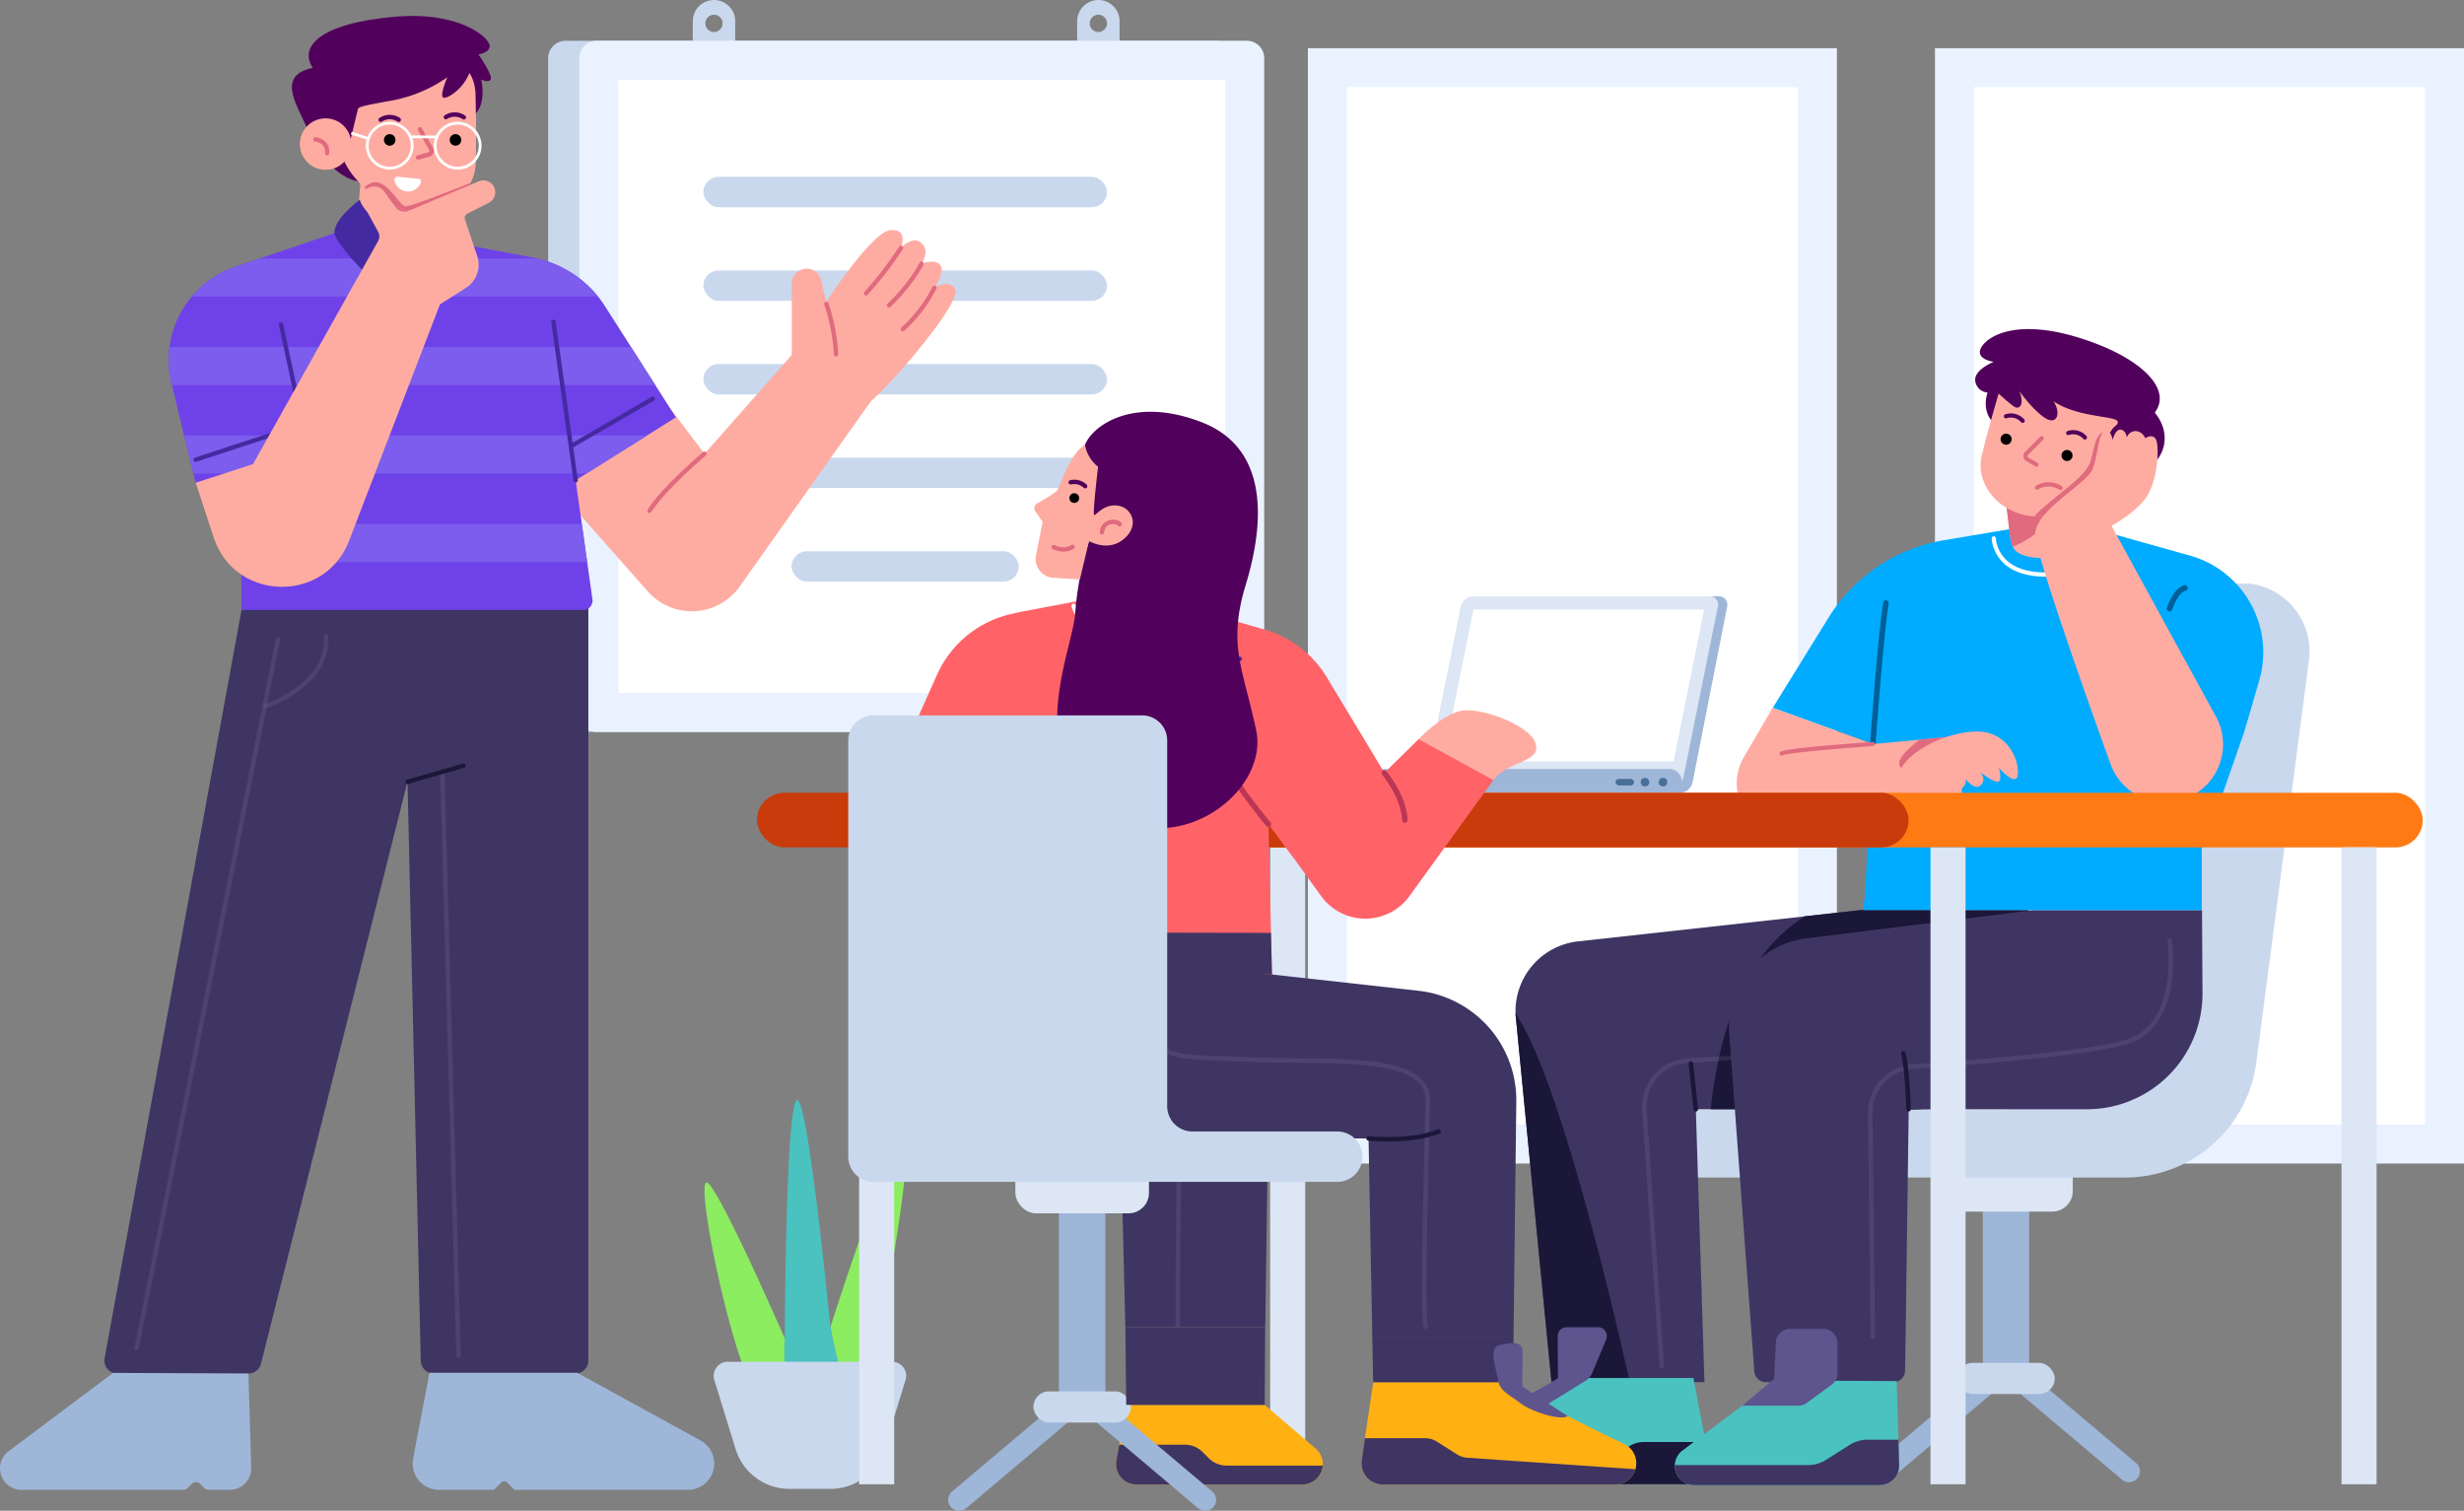 <svg xmlns="http://www.w3.org/2000/svg" viewBox="0 0 884.86 542.51"><rect x="0" y="0" width="884.86" height="542.51" fill="#808080" stroke="none"/><defs><style>.cls-1{fill:#eaf2ff;}.cls-2{fill:#fff;}.cls-3{fill:#cad8ed;}.cls-4{fill:#4ac2c0;}.cls-5{fill:#8ced60;}.cls-6{fill:#feaca2;}.cls-10,.cls-14,.cls-17,.cls-18,.cls-23,.cls-26,.cls-27,.cls-28,.cls-29,.cls-30,.cls-31,.cls-36,.cls-37,.cls-38,.cls-7,.cls-9{fill:none;}.cls-26,.cls-7{stroke:#e06a7e;}.cls-10,.cls-14,.cls-17,.cls-23,.cls-26,.cls-27,.cls-28,.cls-29,.cls-30,.cls-31,.cls-36,.cls-37,.cls-38,.cls-7,.cls-9{stroke-linecap:round;stroke-linejoin:round;}.cls-10,.cls-14,.cls-17,.cls-7,.cls-9{stroke-width:1.57px;}.cls-8{fill:#3f3563;}.cls-23,.cls-9{stroke:#9a93ba;opacity:0.15;}.cls-10,.cls-31{stroke:#1b1738;}.cls-11{fill:#9eb6d8;}.cls-12{fill:#6e42e8;}.cls-13{fill:#7c5ded;}.cls-14,.cls-29,.cls-38{stroke:#442aa0;}.cls-15{fill:#51005b;}.cls-16{fill:#e06a7e;}.cls-17,.cls-27{stroke:#51005b;}.cls-18,.cls-28,.cls-37{stroke:#fff;}.cls-18{stroke-miterlimit:10;}.cls-19{fill:#442aa0;}.cls-20{fill:#dce6f4;}.cls-21{fill:#486f98;}.cls-22{fill:#1b1738;}.cls-23,.cls-31,.cls-37,.cls-38{stroke-width:1.62px;}.cls-24{fill:#5e548e;}.cls-25{fill:#01abff;}.cls-26,.cls-27,.cls-28,.cls-29{stroke-width:1.5px;}.cls-30{stroke:#005f99;}.cls-30,.cls-36{stroke-width:2px;}.cls-32{fill:#ff7a13;}.cls-33{fill:#c93b0b;}.cls-34{fill:#ffb013;}.cls-35{fill:#ff6368;}.cls-36{stroke:#bb3654;}</style></defs><g id="Layer_2" data-name="Layer 2"><g id="Layer_2-2" data-name="Layer 2"><rect class="cls-1" x="469.68" y="17.3" width="189.98" height="400.52"/><rect class="cls-2" x="483.68" y="31.29" width="161.97" height="372.52"/><rect class="cls-1" x="694.88" y="17.3" width="189.98" height="400.52"/><rect class="cls-2" x="708.89" y="31.29" width="161.97" height="372.52"/><path class="cls-3" d="M261.79,2.23a7.62,7.62,0,0,0-13,5.38V18.19a7.62,7.62,0,1,0,15.23,0V7.61A7.58,7.58,0,0,0,261.79,2.23Zm-5.39,9.26a3.1,3.1,0,1,1,3.1-3.1A3.09,3.09,0,0,1,256.4,11.49Z"/><path class="cls-3" d="M399.83,2.23a7.62,7.62,0,0,0-13,5.38V18.19a7.62,7.62,0,1,0,15.23,0V7.61A7.58,7.58,0,0,0,399.83,2.23Zm-5.39,9.26a3.1,3.1,0,1,1,3.1-3.1A3.09,3.09,0,0,1,394.44,11.49Z"/><rect class="cls-3" x="196.85" y="14.65" width="245.93" height="248.19" rx="6.22"/><path class="cls-1" d="M454,20.87V256.61a6.23,6.23,0,0,1-6.23,6.23H214.29a6.22,6.22,0,0,1-6.22-6.23V20.87a6.22,6.22,0,0,1,6.22-6.23H447.78A6.23,6.23,0,0,1,454,20.87Z"/><rect class="cls-2" x="220.94" y="29.78" width="220.19" height="217.93" transform="translate(469.78 -192.29) rotate(90)"/><rect class="cls-3" x="252.6" y="63.5" width="144.94" height="10.92" rx="5.46"/><rect class="cls-3" x="252.6" y="97.11" width="144.94" height="10.92" rx="5.46"/><rect class="cls-3" x="252.6" y="130.72" width="144.94" height="10.92" rx="5.46"/><rect class="cls-3" x="252.6" y="164.34" width="144.94" height="10.92" rx="5.46"/><rect class="cls-3" x="284.28" y="197.95" width="81.57" height="10.92" rx="5.46"/><path class="cls-4" d="M302.83,497.39l-20.31-.69a77.52,77.52,0,0,1-.7-16.06s.26-80.26,4.13-85.42c3.58-4.78,11,68.7,12.12,79.88a.13.13,0,0,0,0,.06,11.21,11.21,0,0,0,.11,1.22s0,.05,0,.07,0,0,0,.06C299.09,481.57,301.38,490.55,302.83,497.39Z"/><path class="cls-5" d="M282.52,496.7l-13.34-.45c-8.39-17.55-20.33-76.81-14.75-71.25s27.39,55.64,27.39,55.64A77.52,77.52,0,0,0,282.52,496.7Z"/><path class="cls-5" d="M311,497.67l-8.16-.28c-1.45-6.84-3.74-15.82-4.62-20.88,0,0,21.29-67.23,26.19-67.1S315.11,488.12,311,497.67Z"/><path class="cls-3" d="M320.36,489h-59a5.06,5.06,0,0,0-4.84,6.55l7.66,24.85a20.22,20.22,0,0,0,19.32,14.25h14.73a20.21,20.21,0,0,0,19.31-14.25l7.66-24.85A5.06,5.06,0,0,0,320.36,489Z"/><path class="cls-6" d="M312.59,144.29l-46.94,66.32a21.1,21.1,0,0,1-33,1.79l-36.17-40.9,42.39-27.21L253,162.94l31.34-35.47V101.83a5.34,5.34,0,0,1,4.05-5.18h0a5.34,5.34,0,0,1,6.49,3.95l1.85,7.77s16.39-25.15,23-25.74S323.57,89,323.57,89s4.13-4.64,7.35-1.67,0,7.35,0,7.35,5.16-1.93,6.84.65-2.19,8-2.19,8,5.42-3.49,7.48.64S324.45,133.37,312.59,144.29Z"/><path class="cls-7" d="M253,162.94s-14.29,12-19.76,20.47"/><path class="cls-8" d="M86.72,219.08,37.56,487.75a4.69,4.69,0,0,0,4.62,5.51h47a4.67,4.67,0,0,0,4.54-3.55l52.62-209,4.76,207.93a4.7,4.7,0,0,0,4.69,4.59h50.82a4.68,4.68,0,0,0,4.68-4.69v-275l-56.08-13.28Z"/><line class="cls-9" x1="99.82" y1="229.66" x2="49.05" y2="484.13"/><path class="cls-9" d="M117.12,228.28c1.22,18-21.75,25.26-21.75,25.26"/><line class="cls-9" x1="158.84" y1="277.14" x2="164.68" y2="486.77"/><line class="cls-10" x1="146.34" y1="280.74" x2="166.41" y2="274.96"/><path class="cls-11" d="M0,527.31A7.72,7.72,0,0,0,7.71,535H65.82a2.16,2.16,0,0,0,1.52-.63l1.53-1.53a2.15,2.15,0,0,1,3,0l1.53,1.53A2.16,2.16,0,0,0,75,535h7.51a7.71,7.71,0,0,0,7.7-7.93l-.3-10.26-.69-23.56h0L40.63,493h0L3.08,521.14A7.7,7.7,0,0,0,0,527C0,527.1,0,527.21,0,527.31Z"/><path class="cls-11" d="M157.59,535h19.22a1.5,1.5,0,0,0,1-.43l2.21-2.21a1.46,1.46,0,0,1,2.08,0l2.21,2.21a1.5,1.5,0,0,0,1,.43h61.74a9.4,9.4,0,0,0,9.37-8.46,7.72,7.72,0,0,0,.05-1,9.42,9.42,0,0,0-4.88-8.26l-44.06-24.17-.31-.17H154.23l-4.84,25.35-1,5.48A9.41,9.41,0,0,0,157.59,535Z"/><path class="cls-12" d="M61.56,137.63l.15.61,4.41,18.14L69.43,170l.81,3.32,16.23,5.88.06,8.93.08,13.65.11,17.27H209.43a3.36,3.36,0,0,0,3.33-3.83l-1.9-13.44-1.93-13.65-2.21-15.67,3.92-2.46,21.75-13.65,10.33-6.48-7.44-11.66-8.69-13.64L217.29,110a39.32,39.32,0,0,0-24.43-17.2c-.47-.11-1-.21-1.43-.3l-32-6.07-36-3.82L93.26,92.82l-8.62,2.91a35.4,35.4,0,0,0-23.08,41.9Z"/><polygon class="cls-13" points="86.53 188.16 86.61 201.81 210.86 201.81 208.93 188.16 86.53 188.16"/><polygon class="cls-13" points="66.12 156.38 69.43 170.03 210.64 170.03 232.39 156.38 66.12 156.38"/><path class="cls-13" d="M61.56,137.63l.15.61H235.28l-8.69-13.64H60.87A35.32,35.32,0,0,0,61.56,137.63Z"/><path class="cls-13" d="M68.89,106.46H214.73a39.39,39.39,0,0,0-21.87-13.64H93.26l-8.62,2.91A35.22,35.22,0,0,0,68.89,106.46Z"/><line class="cls-14" x1="99.69" y1="155.41" x2="70.24" y2="165.08"/><line class="cls-14" x1="107.68" y1="148.12" x2="100.92" y2="116.51"/><path class="cls-15" d="M169.64,41.81c5.49-3.68,3.16-13.29,3.16-13.29s2.58,1.42,3.42,0-4.38-9-4.38-9,4.13-.51,4-3.16S165.45,4,142,6c-27.87,2.37-34.58,11.14-29.68,18.37-13.93,2.86-4.73,14.43-1.72,22.55s11.86,19,20.38,18.25"/><circle class="cls-6" cx="116.92" cy="51.74" r="9.24"/><path class="cls-6" d="M128.28,80.69c0,5.46,5.4,11.62,13.74,12.29,7.23.58,13-1.42,14.49-4.92a9.63,9.63,0,0,0,.54-1.65c1-4,1.15-10.38,2.37-16.46l-20-12-10.19-6.1C130.65,60.51,128.28,75.24,128.28,80.69Z"/><path class="cls-16" d="M130,66.47C142,79,150.08,86,156.51,88.06a9.63,9.63,0,0,0,.54-1.65c1-4,1.15-10.38,2.37-16.46l-20-12a66.34,66.34,0,0,0-8.81,1.16Z"/><path class="cls-6" d="M123.52,52.38v5.34a28.84,28.84,0,0,0,7.4,9.59c5.67,5,13.4,8.93,20.5,8.61,8.29-.37,14.57-4.8,17.52-10.22a14.72,14.72,0,0,0,1.84-6.22c.44-7.83,0-25,0-25,0-5.53-2.23-8.26-2.23-8.26-2,5.31-7.25,9-9.13,8.89s1.07-7,1.21-7.35A51,51,0,0,1,140,36.23c-12.79,2.32-11.22,2.23-11.67,3.87s-2.85,11.8-2.85,11.8C124.16,52.54,123.68,52.54,123.52,52.38Z"/><path class="cls-2" d="M150.25,64.19a1,1,0,0,1,.88,1.42,4.92,4.92,0,0,1-9.43-.87,1,1,0,0,1,1.12-1.24Z"/><path class="cls-16" d="M130.92,67.31c5.67,5,13.4,8.93,20.5,8.61,8.29-.37,14.57-4.8,17.52-10.22-4.68,1.88-21.05,8.38-23.28,8.42C143.09,74.17,137.72,60.56,130.92,67.31Z"/><path class="cls-6" d="M123.52,52.38V51.9S123.36,52.22,123.52,52.38Z"/><path class="cls-7" d="M117.48,55c.29-4.64-4.23-4.93-4.23-4.93"/><path class="cls-7" d="M150.81,46.43l4,7.06a1.36,1.36,0,0,1-.82,2l-3.84,1.06"/><circle cx="163.58" cy="50.24" r="2.08"/><circle cx="139.95" cy="50.24" r="2.08"/><path class="cls-17" d="M166.58,42.13a5.9,5.9,0,0,0-6.46-.07"/><path class="cls-17" d="M143.18,43a5.9,5.9,0,0,0-6.46,0"/><circle class="cls-18" cx="164.35" cy="52.31" r="8.08"/><circle class="cls-18" cx="139.95" cy="52.31" r="8.08"/><line class="cls-18" x1="156.91" y1="49.16" x2="147.21" y2="49.16"/><line class="cls-18" x1="132.27" y1="49.8" x2="126.16" y2="47.81"/><path class="cls-19" d="M129.21,71.7c1.64,6.58,17.8,15.79,17.42,16.36s-7.91,11-9.91,13S122.63,89.6,120.4,84.76,129.21,71.7,129.21,71.7Z"/><path class="cls-6" d="M90.85,166.67l44.94-80.11a3.42,3.42,0,0,0,0-3.34l-5.3-9.7a4.42,4.42,0,0,1,1.92-6.1h0A4.43,4.43,0,0,1,138,68.8l3.95,5.48a4.09,4.09,0,0,0,4.91,1.38l25.09-10.55a4.26,4.26,0,0,1,5.56,2.27h0a4.24,4.24,0,0,1-2,5.44l-7.71,3.92a1.72,1.72,0,0,0-.84,2.05L171.39,92a9.81,9.81,0,0,1-4.09,11.39L158,109.28l-32.61,84.86c-8.72,22.7-41.1,21.89-48.68-1.21l-6.42-19.58Z"/><line class="cls-14" x1="206.72" y1="172.49" x2="198.76" y2="115.57"/><line class="cls-14" x1="234.4" y1="143.21" x2="205.01" y2="160.25"/><path class="cls-7" d="M296.76,109.11a68.1,68.1,0,0,1,3.48,18.1"/><path class="cls-7" d="M323.57,89A131.46,131.46,0,0,1,311,105.34"/><path class="cls-7" d="M330.92,94.69c-4.16,8-11.71,15-11.71,15"/><path class="cls-7" d="M335.57,103.34a51.4,51.4,0,0,1-11.33,14.82"/><path class="cls-11" d="M532.29,214.14h85a3,3,0,0,1,2.94,3.78l-12.4,63a4.76,4.76,0,0,1-4.43,3.78h-85a3,3,0,0,1-2.93-3.78l12.4-63A4.77,4.77,0,0,1,532.29,214.14Z"/><path class="cls-20" d="M529,214.14h85a2.92,2.92,0,0,1,2.93,3.69l-12.4,61.35a4.72,4.72,0,0,1-4.42,3.68h-85a2.92,2.92,0,0,1-2.94-3.68l12.4-61.35A4.73,4.73,0,0,1,529,214.14Z"/><path class="cls-2" d="M612,218.85l-11,54.56H518.14l11-54.55H612Z"/><rect class="cls-11" x="452.02" y="276.15" width="151.95" height="8.54" rx="4.27"/><circle class="cls-21" cx="597.21" cy="280.87" r="1.53"/><circle class="cls-21" cx="590.73" cy="280.87" r="1.53"/><rect class="cls-21" x="580.16" y="279.7" width="6.66" height="2.34" rx="1.17"/><rect class="cls-20" x="308.52" y="304.3" width="12.59" height="228.7"/><rect class="cls-20" x="456.13" y="304.3" width="12.59" height="228.7"/><path class="cls-11" d="M676.17,532.27h0a3.91,3.91,0,0,1-2.52-6.9l31.54-26.65h12.12L678.7,531.34A3.91,3.91,0,0,1,676.17,532.27Z"/><path class="cls-11" d="M764.57,532.27h0a3.91,3.91,0,0,0,2.53-6.9l-31.55-26.65H723.43l38.62,32.62A3.88,3.88,0,0,0,764.57,532.27Z"/><rect class="cls-11" x="712.04" y="423.79" width="16.67" height="71.2"/><rect class="cls-20" x="696.38" y="412.5" width="47.98" height="22.58" rx="7.34"/><rect class="cls-3" x="702.87" y="489.4" width="35.01" height="11.19" rx="5.59"/><path class="cls-3" d="M808,209.59H742.73s-42.57,147.67-42.57,154.27,11.62,31,12.78,31.76,40,13.53,41.47,13.34,41.37-56.69,41.37-56.69,7.74-27,9.67-33.24,4.65-62.14,4.65-62.14"/><path class="cls-3" d="M829.18,237.07,810.29,381.48a47.53,47.53,0,0,1-47.13,41.37H593V398.33H750.28a37.7,37.7,0,0,0,37.38-32.82L808,209.59h0A24.51,24.51,0,0,1,829.18,237.07Z"/><path class="cls-8" d="M728.59,356.6a41.5,41.5,0,0,1-41.49,41.73H609l3.1,98H557.17L544.26,364.23c0-.12,0-.25,0-.37a25.2,25.2,0,0,1,22.42-25.81l81.55-9,19.8-2.19h60.4Z"/><path class="cls-22" d="M728.59,356.6a41.5,41.5,0,0,1-41.49,41.73H614.32c2.85-26.12,10.93-54.94,33.9-69.32l19.8-2.19h60.4Z"/><path class="cls-23" d="M596.76,490.49l-6.23-91.9A16.6,16.6,0,0,1,606,380.9l42.59-2.7"/><path class="cls-22" d="M585.32,496.35H557.17L544.26,364.23c0-.12,0-.25,0-.37C559.05,385.85,576.9,459.08,585.32,496.35Z"/><path class="cls-4" d="M515.21,524.44c0,.29,0,.58,0,.87a8.58,8.58,0,0,0,8.52,7.69h81.35a8.56,8.56,0,0,0,8.4-10.17l-.95-5-4.41-23H560l-40.31,22.11A8.57,8.57,0,0,0,515.21,524.44Z"/><path class="cls-22" d="M515.25,525.31a8.58,8.58,0,0,0,8.52,7.69h81.35a8.55,8.55,0,0,0,8.4-10.17l-.95-5H590.24a9.46,9.46,0,0,0-6.68,2.77l-1.92,1.92a9.45,9.45,0,0,1-6.68,2.77Z"/><path class="cls-24" d="M542.46,504.42h13l14-8.63a5.72,5.72,0,0,0,2.3-2.7L576.8,481a3.2,3.2,0,0,0-3-4.41h-11.2a3.2,3.2,0,0,0-3.21,3.22l.09,15.28Z"/><path class="cls-8" d="M730.27,326.82,648.6,337a31.65,31.65,0,0,0-27.7,32.82L630,492.45a4.22,4.22,0,0,0,4.2,3.9h45.73a4.24,4.24,0,0,0,4.23-4.17l1.29-93.85h64a41.5,41.5,0,0,0,41.5-41.73l-.17-29.78"/><path class="cls-23" d="M672.56,480l-.92-80.21A16.57,16.57,0,0,1,687.1,383c22.19-1.5,61.72-4.63,76.13-8.71,20.5-5.81,15.89-36.39,15.89-36.39"/><path class="cls-25" d="M811.32,244.36,808,255.77l-2,6.86-7.83,22.48-5.86,3-1.61-.63v39.33H669.17l.15-2.81.36-1.24,1.38-26.64.36-6.86,1.14-22.11L662,263.34l-21-7.57-4.37-1.58,15.49-25.06,4.57-7.39a58.53,58.53,0,0,1,5.33-7.32,60.09,60.09,0,0,1,26.63-18.07,61,61,0,0,1,9.22-2.32l31.06-5.23H748.2l24.35,6.82,13.87,3.88c.92.26,1.81.55,2.69.88a34.78,34.78,0,0,1,6.87,3.37,36.16,36.16,0,0,1,14.74,18.51,34.84,34.84,0,0,1,1.69,6.87A36,36,0,0,1,811.32,244.36Z"/><path class="cls-6" d="M749.85,189.19c0,5.22-5.18,10.4-13.17,11.05-6.92.55-12.48-.64-13.88-4a9.62,9.62,0,0,1-.52-1.57c-.93-3.88-1.09-9.95-2.27-15.77l19.15-11.45,9.77-5.85C747.58,169.85,749.85,184,749.85,189.19Z"/><path class="cls-16" d="M748.2,175.56c-11.51,12-19.24,18.69-25.4,20.68a9.62,9.62,0,0,1-.52-1.57c-.93-3.88-1.09-9.95-2.27-15.77l19.15-11.45a64.44,64.44,0,0,1,8.44,1.1Z"/><path class="cls-15" d="M715.89,151.89c-4.56-4.66-2.12-10.94-2.12-10.94a4.8,4.8,0,0,1-4.45-4.21c-.44-4,6.66-6.81,6.66-6.81s-6.79-.84-4.53-5.06S724,114.45,746,121.1s34.46,18.29,27.81,27.06c6.42,7.83,3.53,17-3.86,20.87s-13.6,18.93-25.41,10.11Z"/><circle class="cls-6" cx="763.23" cy="170.68" r="8.85"/><path class="cls-6" d="M757.51,156.05a10.5,10.5,0,0,0-.38,1.56c-.76,4.32,0,11.59,0,11.59l-1.44,5.39c-4.56,5.81-15.53,11.16-25.07,10.79a19.91,19.91,0,0,1-5.27-.88c-10.36-3.29-15.37-12.66-13.83-20s6.22-23.18,6.22-23.18a65.73,65.73,0,0,0,5.34,4.55c2.24,1.61,4.08-.8,2.06-5.46.28.39,4.78,6.65,9.06,9.55,4.43,3,6.13-1.47,3.24-5.86,8.46,5.78,22.26,5.26,23,7.17C761,152.92,758.65,152.7,757.51,156.05Z"/><path class="cls-16" d="M757.13,157.61c-.76,4.32,0,11.59,0,11.59l-1.44,5.39c-4.56,5.81-15.53,11.16-25.07,10.79,1.68-2.07,4.63-4.36,8.33-7.41,5.22-4.32,10.39-8.07,11.81-12.4s1.41-10.25,5.73-10.87l1.07,1.35A10.5,10.5,0,0,0,757.13,157.61Z"/><path class="cls-26" d="M761.91,173.56a4.29,4.29,0,0,1,5.13-3.51"/><path class="cls-26" d="M733.19,157.36l-5.47,5.53a1.29,1.29,0,0,0,.27,2l3.29,1.94"/><circle cx="720.43" cy="157.71" r="1.99"/><circle cx="742.3" cy="163.57" r="1.99"/><path class="cls-27" d="M720.37,149.49a5.64,5.64,0,0,1,6,1.61"/><path class="cls-27" d="M742.73,155.49a5.65,5.65,0,0,1,6,1.6"/><path class="cls-26" d="M740,175.23a8,8,0,0,0-8.49-.13"/><path class="cls-28" d="M716,193.32s.15,13.11,18.9,13,19.48-13.79,19.48-13.79"/><path class="cls-29" d="M763.29,269.93s9.91-34.18,12.43-40"/><path class="cls-30" d="M779.12,218.56s2-6.41,5.54-7.47"/><path class="cls-30" d="M672.56,267.16s2.77-38.91,4.71-50.64"/><path class="cls-6" d="M795.78,257.33,758.26,188.8s10.76-5.61,13.83-12.58,3.26-16.38,2.1-18.51-3.8-.35-3.8-.35A4,4,0,0,0,767,154.8a3.33,3.33,0,0,0-3.23,2.29s-.26-2.54-2.2-2.8-2.9,3.74-2.9,3.74-.32-3.42-2.65-3.36-2.58,8.52-4.45,13.68-20.46,14.79-20.71,23.33c-.18,6.15,17.25,55.46,27.07,82.69a20.78,20.78,0,0,0,24.88,13.05h0A20.79,20.79,0,0,0,795.78,257.33Z"/><path class="cls-6" d="M704.5,264.17v29.65l-59.78,6.43a19,19,0,0,1-18.38-28.55l10.24-17.51,36,13,16.82-1.57h0Z"/><path class="cls-16" d="M704.5,264.17v9.35a32.43,32.43,0,0,1-14.45,3.75c-11.48,0-9.64-4.79-.67-11.68h0Z"/><path class="cls-6" d="M681.92,277.27c4.64-9.78,21.94-15.78,30.71-14.39s12.49,10.16,12,15.19-7-2.58-7-2.58.9,1.25.65,4.3-7.11-2.52-7.11-2.52,2.44,2.74,0,4.8-6.18-3.48-6.18-3.48,2.58,1.93-.52,4.51-4.39-2.45-7.35-2.71S686.31,284.6,681.92,277.27Z"/><path class="cls-26" d="M672.56,267.16s-30.22,2.07-32.74,3.43"/><path class="cls-4" d="M682,526.18a6.89,6.89,0,0,1-6.88,7.09H608.34a6.9,6.9,0,0,1-6.89-6.88,2.62,2.62,0,0,1,0-.28,6.88,6.88,0,0,1,2.74-5.23l33.54-25.17,43.41.24.62,21.06Z"/><path class="cls-8" d="M682,526.18a6.89,6.89,0,0,1-6.88,7.09H608.34a6.89,6.89,0,0,1-6.88-7.16h47.77a12.2,12.2,0,0,0,6.53-1.89l8.41-5.32A12.2,12.2,0,0,1,670.7,517h11.07Z"/><path class="cls-24" d="M625.65,504.78H645.9a4.8,4.8,0,0,0,2.83-.93l9.14-6.71a4.77,4.77,0,0,0,2-3.85v-11a5.1,5.1,0,0,0-5.1-5.1H642.82a5.1,5.1,0,0,0-5.09,4.87l-.59,13.07Z"/><line class="cls-31" x1="609.01" y1="398.33" x2="607.21" y2="381.88"/><path class="cls-31" d="M685.4,398.33s-.38-14.71-1.93-20.13"/><rect class="cls-32" x="377.35" y="284.68" width="492.69" height="19.62" rx="9.81"/><rect class="cls-33" x="271.84" y="284.68" width="413.56" height="19.62" rx="9.81"/><path class="cls-34" d="M475.06,525.76c0,.17,0,.35,0,.52a7.32,7.32,0,0,1-7.3,6.8H408.12a7.32,7.32,0,0,1-7.21-8.59l1-5.71,2.51-14.3h49.74l18.34,15.72a7.31,7.31,0,0,1,1.88,2.51A7.22,7.22,0,0,1,475.06,525.76Z"/><path class="cls-8" d="M475,526.28a7.32,7.32,0,0,1-7.3,6.8H408.12a7.32,7.32,0,0,1-7.21-8.59l1-5.71H425.5a9,9,0,0,1,6.38,2.64l2.22,2.22a9,9,0,0,0,6.37,2.64Z"/><path class="cls-8" d="M402.45,349.93l17.91,5.84a39.54,39.54,0,0,1,35.16,39.74l-1.15,81H404.12l-1.65-67.74H367a37.76,37.76,0,0,1-37.36-43.21l2.78-19"/><path class="cls-23" d="M359,339.72c-2.8,43.77,1.85,39.08,32.35,40.64s32.71-2.81,32.4,15-1.56,96.91,0,101"/><path class="cls-31" d="M402.47,408.81s15.17,1.56,25.17-2.5"/><path class="cls-6" d="M509.45,265.43s7.74-8.26,14.71-10.07,25.55,5,27.36,11.8-10.16,6-15.23,13S515.65,287,515.65,287"/><path class="cls-35" d="M495.78,278.85l13.67-13.42,26.84,14.71L506.15,321.8a19.57,19.57,0,0,1-31.7,0L465,308.7"/><path class="cls-35" d="M499.7,281.83a83.66,83.66,0,0,1-13.2,13c-1.09.87-2.17,1.71-3.25,2.51a132.55,132.55,0,0,1-15.95,10.11c-.88.47-1.66.88-2.35,1.23L455.53,296l.65,28.37.11,4.33.15,6.34.34,14.94H340.48l2.46-31.48.33-4.25L345,292.63l.36-4.5,1.42-18.24-19.8-6.25,9.52-21.34c.47-1,1-2.07,1.53-3.05a37.09,37.09,0,0,1,2.28-3.6,38.39,38.39,0,0,1,19.47-14.24c1-.33,2-.62,3.09-.86l3.52-.81h0l29.61-5.6,21.7,1.91,2.38.17,2.3.67,19.45,5.62,3.87,1.13,8.54,2.47a38.43,38.43,0,0,1,22.22,17.07l1.46,2.43,2.26,3.73,10.86,18,2.12,3.52Z"/><path class="cls-36" d="M497.11,277.54s7.18,8.63,7.38,16.95"/><path class="cls-8" d="M456.78,349.93H406L400,335c0-.12,36.67-.06,56.43,0Z"/><path class="cls-13" d="M386.66,331.62A88.39,88.39,0,0,1,384,349.93h-4.16a84.91,84.91,0,0,0,2.92-22c0-8-.38-17.43-6.94-23s-15.77-6.38-23.64-9a38.26,38.26,0,0,1-7.18-3.22l.36-4.49c4.28,2.93,9.85,4.49,14.58,5.72,8.2,2.14,17.08,4.66,22.2,12,2.57,3.68,3.57,8.16,4.11,12.54A79.13,79.13,0,0,1,386.66,331.62Z"/><path class="cls-13" d="M358.78,333.32c0,2.49-.08,5-.24,7.47a57.09,57.09,0,0,1-1.27,9.14h-4.11a54.07,54.07,0,0,0,1.45-11.06c.1-2.29.12-4.59.15-6.89a19,19,0,0,0-.6-6.06c-1.23-3.72-5.8-5.06-9-6.49l-2.21-1,.34-4.25c2.23,1,4.45,2,6.66,3a19.19,19.19,0,0,1,5.42,3.35,10.73,10.73,0,0,1,3.1,5.92A37.65,37.65,0,0,1,358.78,333.32Z"/><path class="cls-37" d="M385.57,217.56s1.56,8.91,17.51,10.08,21.56-7.19,21.56-7.19"/><path class="cls-36" d="M455.52,296s-11.43-13.64-14.07-20-2-19.38-2-19.38"/><path class="cls-38" d="M440.62,246.67c.62-7.08,4.58-10.1,4.58-10.1"/><path class="cls-15" d="M391.08,194.25a116.85,116.85,0,0,0-4.95,25.82c-.75,13-18.7,50.18,8.61,70.16s61.13-5.66,56.36-28.05-10.3-30.57-3.71-52.28,8.6-48.74-15.75-58.24-39.23,1-42,8.08,3.6,26.84,3.6,26.84"/><path class="cls-6" d="M389.63,159.74c-5.22,2.82-9.17,15.15-9.93,16.31-.54.82-4.81,3.34-7.31,4.78a1.9,1.9,0,0,0-.63,2.73l2.65,3.84-2.36,12a6.8,6.8,0,0,0,6.29,8.11l9.46.55,3.28-13.77s7,4.16,12.7-.9,2.47-11.26-2.56-11.85-7.73,3.77-8.31,3.39,1.42-17.31,1.42-17.31A13,13,0,0,1,389.63,159.74Z"/><path class="cls-7" d="M395.74,191.15c.14-3.88,4.9-4.62,6.38-2.88"/><path class="cls-7" d="M378.39,196.45s3.67,2,6.78-.08"/><circle cx="385.79" cy="178.86" r="1.74"/><path class="cls-17" d="M384.52,173.2a5.64,5.64,0,0,1,5.18,1.39"/><path class="cls-8" d="M544.53,395.51l-1,84.47H492.81l-1.34-71.17H421.34A37.76,37.76,0,0,1,384,365.61l2.77-19,26.11,1.24,43.92,2.09,52.59,5.84A39.53,39.53,0,0,1,544.53,395.51Z"/><path class="cls-23" d="M413.31,339.72c-2.81,43.77,1.84,39.08,32.34,40.64s67.4-2.81,67.08,15-2.23,77-.66,81.07"/><path class="cls-31" d="M491.47,408.81s15.17,1.56,25.17-2.5"/><path class="cls-11" d="M344.42,542.51h0a3.91,3.91,0,0,1-2.53-6.9L373.44,509h12.12l-38.62,32.63A3.93,3.93,0,0,1,344.42,542.51Z"/><path class="cls-11" d="M432.82,542.51h0a3.91,3.91,0,0,0,2.52-6.9L403.8,509H391.68l38.61,32.63A4,4,0,0,0,432.82,542.51Z"/><rect class="cls-11" x="380.28" y="424.41" width="16.67" height="80.83"/><rect class="cls-20" x="364.63" y="413.12" width="47.98" height="22.58" rx="7.34"/><rect class="cls-3" x="371.11" y="499.64" width="35.01" height="11.19" rx="5.59"/><path class="cls-3" d="M489.29,415.36h0a9.06,9.06,0,0,1-9.05,9.05H313.67a9.06,9.06,0,0,1-9.05-9.05V265.94a9.05,9.05,0,0,1,9.05-9.05h96.49a9,9,0,0,1,9,9.05V397.26a9.05,9.05,0,0,0,9.05,9.05h52A9.05,9.05,0,0,1,489.29,415.36Z"/><path class="cls-34" d="M587.61,525.44a7.65,7.65,0,0,1-.3,2.15,7.79,7.79,0,0,1-1.93,3.25,7.68,7.68,0,0,1-5.42,2.24H496.57a7.64,7.64,0,0,1-7.56-8.76l1.15-7.86,3-20.11h49.63c8.63,6.81,31,17.69,40.49,22.18A7.63,7.63,0,0,1,587.61,525.44Z"/><polygon class="cls-8" points="543.56 479.98 543.37 496.35 493.12 496.35 492.81 479.98 543.56 479.98"/><polygon class="cls-8" points="454.35 476.55 454.16 504.48 404.44 504.48 404.13 476.55 454.35 476.55"/><path class="cls-8" d="M587.31,527.59a7.79,7.79,0,0,1-1.93,3.25,7.68,7.68,0,0,1-5.42,2.24H496.57a7.64,7.64,0,0,1-7.56-8.76l1.15-7.86H511.8a7.85,7.85,0,0,1,4.21,1.22l7.23,4.59a7.86,7.86,0,0,0,3.68,1.2Z"/><path class="cls-24" d="M563,508.49c-2.34,1.76-12.71-1.36-16.88-4.54s-7.43-4.37-8-7.92-3.81-12,.15-12.92,8.33-1.82,8.49,2-.31,12.3,0,12.77S563,508.49,563,508.49Z"/><rect class="cls-20" x="693.27" y="304.3" width="12.59" height="228.7"/><rect class="cls-20" x="840.88" y="304.3" width="12.59" height="228.7"/></g></g></svg>
